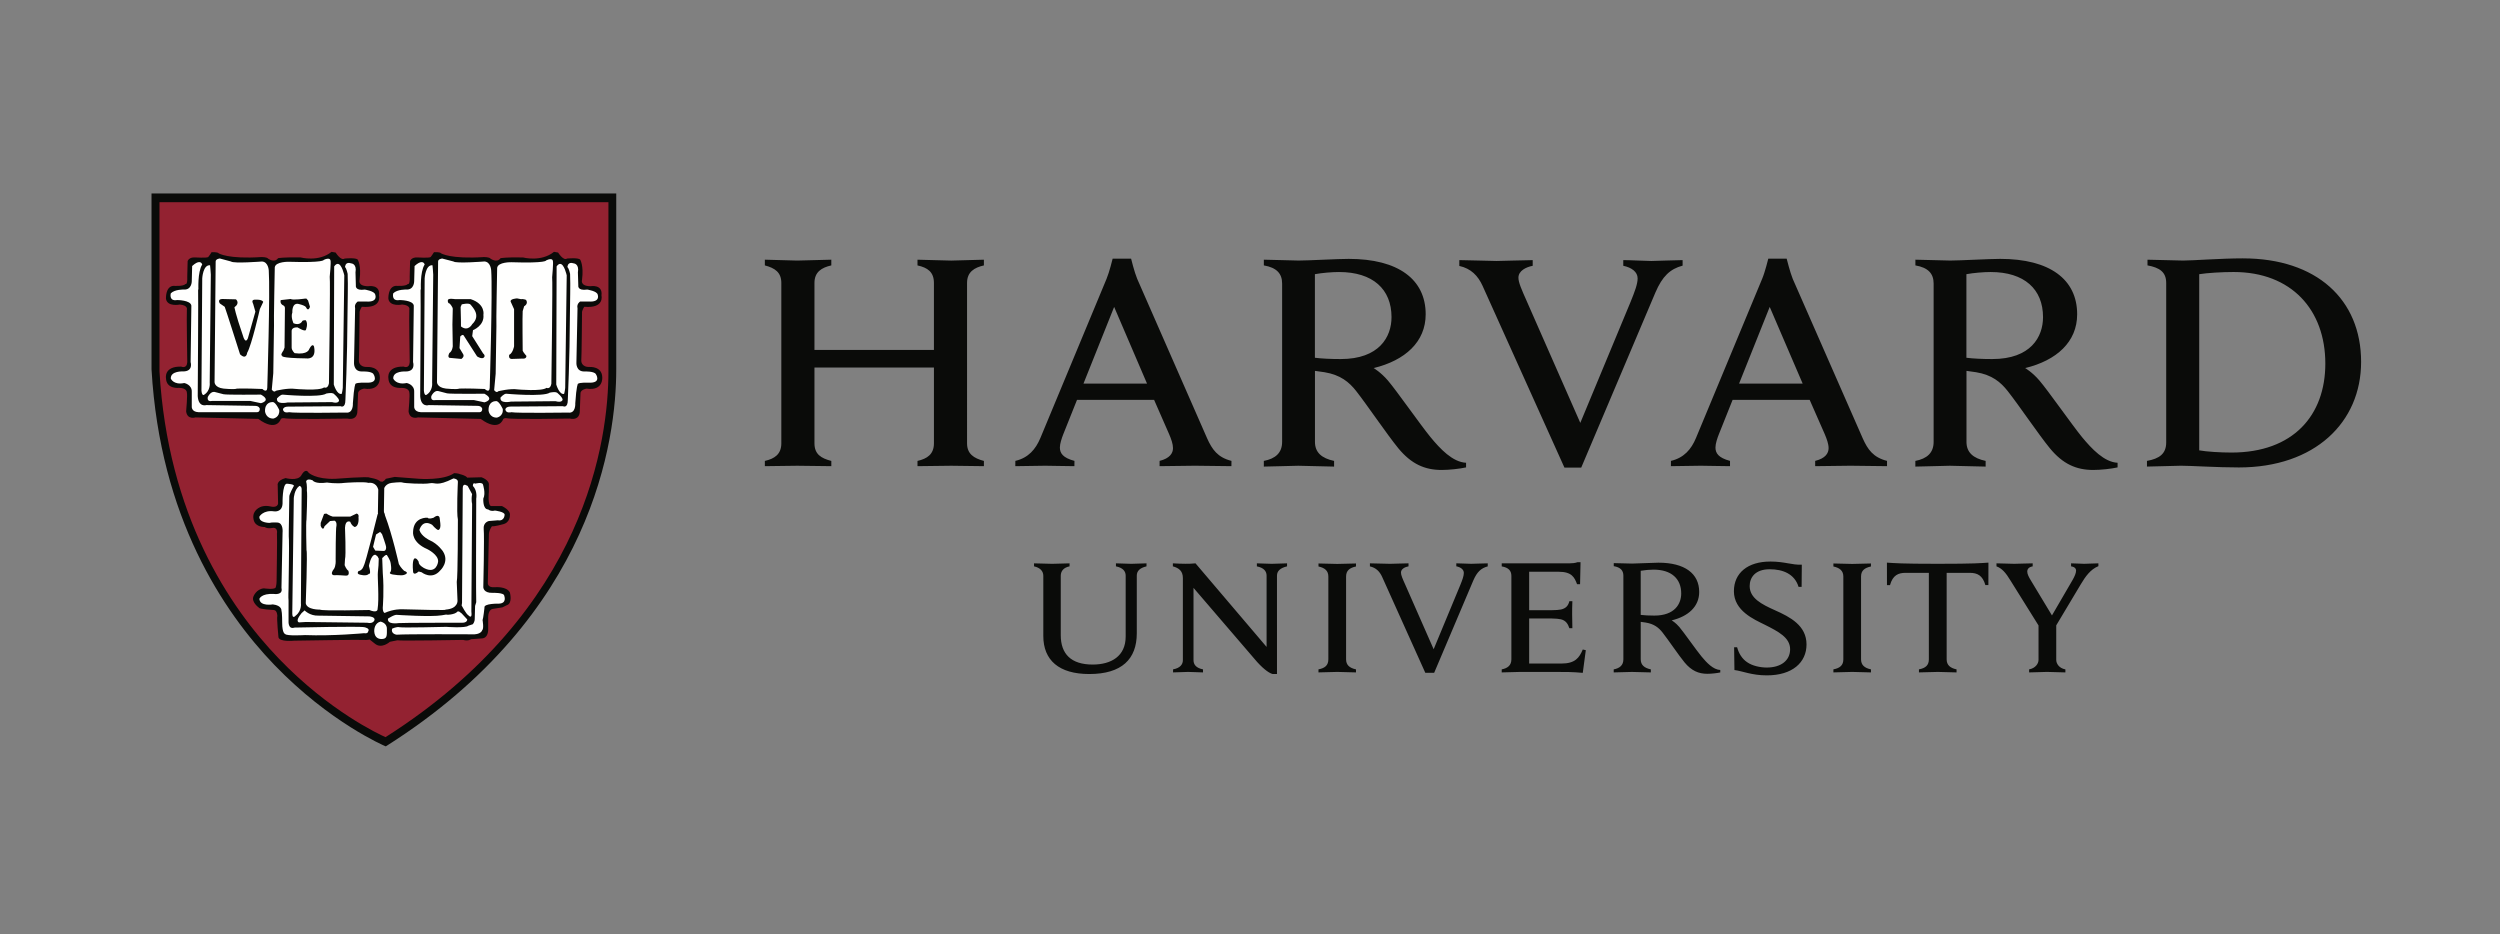 <svg xmlns="http://www.w3.org/2000/svg" width="198" height="74" viewBox="0 0 198 74">
    <rect x="0" y="0" width="198" height="74" fill="#808080" stroke="none"/>
    <g fill="none" fill-rule="evenodd">
        <g>
            <g>
                <g>
                    <path fill="#0A0B09" d="M118.958 30.115c1.415 0 2.194.72 2.194 1.886 0 .823-.51 1.754-2.128 1.754-.398 0-.805-.018-1.08-.055v-3.494c.296-.054.721-.091 1.014-.091zm14.247-.488v.238c.518.11.787.352.787.797v6.557c0 .464-.257.695-.787.795v.24c.29 0 1.265-.038 1.495-.038.27 0 1.191.039 1.48.039v-.24c-.521-.111-.785-.352-.785-.796v-6.557c0-.465.268-.687.784-.797v-.238c-.29 0-1.252.036-1.48.036-.271 0-1.204-.036-1.494-.036zm-40.781 0v.238c.517.11.781.352.781.797v6.557c0 .464-.253.695-.782.795v.24c.288 0 1.261-.038 1.493-.038.269 0 1.188.039 1.478.039v-.24c-.52-.111-.784-.352-.784-.796v-6.557c0-.465.27-.687.784-.797v-.238c-.291 0-1.25.036-1.478.036-.271 0-1.206-.036-1.492-.036zm53.697-.01v.238c.435.16.735.5 1.126 1.149l2.204 3.532v2.728c0 .291-.242.66-.745.75v.241c.316 0 1.192-.04 1.413-.04.265 0 1.179.04 1.46.04v-.24c-.503-.092-.725-.46-.725-.751v-2.737l1.94-3.245c.38-.638.773-1.188 1.398-1.443v-.223c-.273 0-.94.037-1.124.037-.184 0-.764-.037-1.039-.037v.24c.278.036.396.173.396.34 0 .184-.117.464-.28.743l-1.63 2.802s-1.558-2.587-1.69-2.802c-.133-.218-.267-.468-.267-.665 0-.22.138-.367.43-.419v-.239c-.33 0-1.245.037-1.463.037-.242 0-1.091-.037-1.404-.037zm-49.624 0v.24c.491.11.78.416.968.832l3.419 7.596h.702l3.1-7.311c.296-.684.615-.974 1.142-1.117v-.24c-.31 0-1.113.036-1.308.036-.214 0-.9-.037-1.18-.037v.236c.352.07.596.258.596.526 0 .242-.12.558-.285.967l-2.106 5.074-2.228-5.064c-.237-.524-.36-.804-.36-1.009 0-.287.32-.44.598-.493v-.237c-.315 0-1.243.038-1.457.038-.232 0-1.295-.038-1.6-.038zm-15.606 0v.238c.5.136.793.383.793.934v6.494c0 .345-.221.627-.777.731v.24c.203 0 .964-.038 1.187-.038.258 0 .981.039 1.184.039v-.24c-.55-.11-.752-.384-.752-.732V31.56l5.039 5.869c.616.674 1.019.904 1.232.953h.34V30.59c0-.367.26-.607.797-.734v-.239c-.206 0-.982.037-1.205.037-.26 0-.983-.037-1.184-.037v.24c.55.107.769.384.769.733v5.646l-5.63-6.619c-.23.03-.574.034-.793.034-.242 0-.717-.015-1-.034zm-10.996 0v.237c.494.11.735.382.735.751v4.761c0 1.927 1.243 3.017 3.638 3.017 2.574 0 3.766-1.178 3.766-3.229V30.59c0-.367.235-.608.769-.735v-.238c-.203 0-.991.037-1.21.037-.256 0-1.01-.037-1.21-.037v.238c.55.11.77.386.77.735v4.825c0 1.557-1.145 2.218-2.616 2.218-1.71 0-2.525-.842-2.525-2.327v-4.7c0-.39.239-.66.696-.751v-.238c-.273 0-1.152.037-1.374.037-.256 0-1.165-.037-1.439-.037zm49.464-.053c-.472 0-1.671.071-2.093.071-.258 0-1.169-.036-1.457-.036v.24c.543.092.762.348.762.755v6.626c0 .464-.283.703-.766.796v.239c.292 0 1.212-.038 1.443-.038.268 0 1.21.038 1.498.038v-.24c-.518-.11-.801-.351-.801-.795v-2.97c.147.016.27.037.399.057.666.11 1.03.408 1.33.79.471.6 1.269 1.79 1.74 2.363.545.657 1.103.905 1.806.905.328 0 .757-.05 1.025-.107v-.194c-.559-.026-1.08-.579-1.486-1.072-.41-.494-1.395-1.908-1.758-2.336-.302-.35-.601-.523-.601-.523 1.319-.32 2.176-1.097 2.176-2.248 0-1.465-1.15-2.32-3.217-2.32zm18.085-.004l.004 1.78h.24c.22-.788.66-.971 1.228-.971h1.849v6.85c0 .464-.253.695-.784.795v.24c.29 0 1.271-.038 1.5-.038.27 0 1.193.039 1.478.039v-.24c-.52-.111-.784-.352-.784-.796v-6.85h1.835c.59 0 1.013.2 1.232.97h.238l.004-1.779c-.6.037-1.07.093-4.019.093s-3.42-.056-4.021-.093zm-24.506-.035c-.168.072-.457.091-.625.091h-5.377v.243c.545.091.765.346.765.755v6.605c0 .464-.282.704-.766.796v.24c.275 0 1.225-.039 1.48-.039h2.686c.935 0 1.429 0 2.254.074l.24-1.794-.24-.056c-.275.653-.596 1.114-1.705 1.114h-2.541v-3.569h1.801c.254 0 .579.03.717.065.39.098.55.359.666.702h.238c0-.287-.018-.919-.018-1.096 0-.18 0-.778.018-1.043h-.238c-.084.346-.263.571-.666.66-.138.032-.455.054-.717.054h-1.801v-3.044h2.334c1.04 0 1.256.439 1.46.988h.238l.037-1.746h-.24zm15.261-.05c-1.77 0-2.874.9-2.874 2.352 0 1.556 1.61 2.234 2.43 2.643 1.101.552 2.022 1.03 2.022 1.949 0 .888-.718 1.45-1.852 1.45-.513 0-1.148-.136-1.553-.423-.388-.256-.666-.696-.792-1.182h-.238l.025 1.803c.635.078 1.358.422 2.567.422 2.031 0 3.142-1.029 3.142-2.448 0-1.5-1.298-2.175-2.497-2.708-1.064-.475-2.005-.96-2.005-1.918 0-.672.432-1.33 1.586-1.33 1.03 0 1.972.36 2.286 1.396h.242l.015-1.759c-.789.037-1.336-.248-2.504-.248zm-.038-20.167l2.61 6.072h-5.036l2.426-6.072zm-51.921 0l2.604 6.072h-5.033l2.429-6.072zm69.418-2.764c2.676 0 4.15 1.363 4.15 3.573 0 1.558-.961 3.32-4.023 3.32-.76 0-1.52-.034-2.046-.103V6.715c.558-.103 1.36-.171 1.919-.171zm-51.606 0c2.683 0 4.156 1.363 4.156 3.573 0 1.558-.964 3.32-4.024 3.32-.76 0-1.525-.034-2.044-.103V6.715c.554-.103 1.36-.171 1.912-.171zm70.856-.001c4.573 0 7.258 2.994 7.258 7.252 0 4.104-2.544 7.047-7.434 7.047-.865 0-1.96-.066-2.554-.174V6.716c.63-.102 1.797-.173 2.73-.173zm-61.33-.942v.461c.933.206 1.482.784 1.841 1.575l6.484 14.396h1.33l5.87-13.856c.556-1.298 1.164-1.871 2.16-2.14V5.6c-.58 0-2.107.07-2.477.07-.41 0-1.693-.07-2.223-.07v.45c.664.137 1.137.485 1.137.995 0 .46-.234 1.056-.545 1.833l-3.995 9.614-4.222-9.596c-.441-.993-.678-1.523-.678-1.905 0-.543.602-.84 1.13-.94v-.45c-.594 0-2.457.068-2.864.068-.441 0-2.366-.069-2.947-.069zm-55.002-.034v.453c.804.21 1.305.555 1.305 1.389v12.702c0 .87-.54 1.219-1.305 1.394v.415c.401 0 2.136-.033 2.559-.033.486 0 2.305.033 2.705.033v-.415c-.802-.208-1.335-.524-1.335-1.394v-6.003h9.462v6.003c0 .87-.54 1.219-1.302 1.394v.415c.398 0 2.186-.033 2.67-.033.42 0 2.195.033 2.59.033v-.415c-.802-.209-1.335-.559-1.335-1.394V7.41c0-.87.569-1.215 1.335-1.389v-.453c-.395 0-2.17.07-2.59.07-.484 0-2.272-.07-2.67-.07v.453c.8.175 1.302.52 1.302 1.389v5.306h-9.462V7.409c0-.87.568-1.215 1.335-1.389v-.453c-.4 0-2.219.07-2.706.07-.422 0-2.157-.07-2.559-.07zm97.842-.064c-.893 0-3.16.132-3.962.132-.488 0-2.208-.068-2.757-.068v.453c1.025.175 1.444.66 1.444 1.433v12.544c0 .879-.538 1.332-1.447 1.507v.45c.547 0 2.289-.067 2.73-.067.513 0 2.29.067 2.836.067v-.45c-.982-.209-1.517-.667-1.517-1.507v-5.624c.277.032.509.066.76.107 1.257.208 1.941.773 2.51 1.499.898 1.138 2.447 3.442 3.337 4.526 1.028 1.248 2.093 1.716 3.43 1.716.613 0 1.43-.092 1.93-.203v-.367c-1.052-.049-2.04-1.095-2.815-2.03-.768-.937-2.674-3.665-3.371-4.478-.565-.664-1.132-.992-1.132-.992 2.495-.606 4.117-2.077 4.117-4.26 0-2.77-2.173-4.388-6.093-4.388zm-51.6 0c-.894 0-3.165.132-3.965.132-.483 0-2.21-.068-2.757-.068v.453c1.028.175 1.448.66 1.448 1.433v12.544c0 .879-.539 1.332-1.449 1.507v.45c.547 0 2.293-.067 2.727-.067.51 0 2.29.067 2.838.067v-.45c-.982-.209-1.515-.667-1.515-1.507v-5.624c.273.032.508.066.757.107 1.258.208 1.945.773 2.514 1.499.89 1.138 2.445 3.442 3.333 4.526 1.033 1.248 2.092 1.716 3.428 1.716.618 0 1.43-.092 1.936-.203v-.367c-1.058-.049-2.047-1.095-2.816-2.03-.772-.937-2.677-3.665-3.37-4.478-.569-.664-1.133-.992-1.133-.992 2.494-.606 4.12-2.077 4.12-4.26 0-2.77-2.18-4.388-6.096-4.388zm33.23-.017s-.262 1.073-.485 1.595l-5.242 12.61c-.375.897-.947 1.566-1.982 1.811l-.003.418 2.372-.035c.338 0 1.766.035 2.309.035v-.418c-.915-.245-1.152-.607-1.152-1.062 0-.295.143-.733.267-1.041l1.091-2.732h6.102l1.195 2.717c.166.394.305.774.305 1.112 0 .397-.25.807-1.063 1.006v.418c.6 0 2.38-.035 2.798-.035.427 0 2.293.035 2.892.035v-.418c-1.098-.278-1.529-.907-1.92-1.777l-5.549-12.643c-.213-.522-.479-1.597-.479-1.597h-1.464l.008.001zm-51.927 0s-.26 1.073-.481 1.595l-5.242 12.61c-.378.897-.947 1.566-1.982 1.811l-.003.418 2.372-.035c.335 0 1.766.035 2.308.035l.004-.418c-.916-.245-1.155-.607-1.155-1.062 0-.295.146-.733.266-1.041l1.092-2.732h6.104l1.19 2.717c.169.394.307.774.307 1.112 0 .397-.255.807-1.06 1.006l-.003.418c.601 0 2.379-.035 2.8-.035.426 0 2.29.035 2.89.035l.004-.418c-1.102-.278-1.53-.907-1.924-1.777L78.065 7.082c-.22-.522-.482-1.597-.482-1.597h-1.467l.005.001zm89.522-.024c-1.729 0-3.949.174-4.743.174-.494 0-2.273-.067-2.819-.067v.45c.948.174 1.482.518 1.482 1.389v12.635c0 .897-.54 1.284-1.523 1.46v.45c.546 0 2.205-.068 2.694-.068.802 0 2.853.137 4.586.137 6.003 0 9.68-3.561 9.68-8.364 0-4.944-3.535-8.195-9.357-8.195zM0 .32l.001 13.94c.678 11.7 5.669 19.184 9.732 23.404 4.407 4.573 8.715 6.403 8.759 6.422l.062.025.058-.035c16.422-10.388 18.195-24.317 18.195-29.823V.32H0z" transform="translate(-727 -704) translate(727 704) translate(12 15)"/>
                    <path fill="#932231" d="M.631 1.012V14.41c.66 11.374 5.507 18.654 9.458 22.756 4 4.156 7.913 5.98 8.444 6.216C34.465 33.275 36.188 19.756 36.188 14.41V1.013H.63" transform="translate(-727 -704) translate(727 704) translate(12 15)"/>
                    <path fill="#0A0B09" d="M12.246 22.291c-.204-.004-.387.364-.387.364-.294.474-1.242.208-1.242.208-.742.206-.622.59-.622.59l.03 1.424c-.059.383-.593.234-.593.234-.947-.209-1.273.444-1.273.444-.178.295-.059.652-.059.652.149.562.859.533.859.533.266.176.68.06.68.06.386 0 .296.442.296.442.03.237-.028 3.763-.028 3.763 0 .295-.06.473-.06.473 0 .268-.947.118-.947.118-.62.06-.83.654-.83.654-.178.442.444.885.444.885.03.119 1.185.18 1.185.18.266.028.266.47.266.47-.059.18.09 1.69.09 1.69.088.387 1.242.267 1.242.267s5.448-.092 5.568-.06c.117.029.413-.031.413-.031l.414.327c.534.445 1.185-.147 1.185-.147l.593-.12c.179.06 5.21-.03 5.21-.03.415.118.623-.056.623-.056l.828-.06c.564 0 .534-.714.534-.714v-1.035c.031-.562.355-.589.355-.589l.77-.124.356-.174c.473-.149.237-1.006.237-1.006-.268-.505-1.185-.416-1.185-.416-.622.058-.562-.356-.562-.356l.086-3.878c.03-.326.24-.592.24-.592.204.028.828-.148.828-.148.622-.12.593-.71.593-.71.088-.413-.623-.74-.623-.74h-.86c-.297-.061-.18-1.127-.18-1.127v-.532c.06-.415-.59-.624-.59-.624l-1.125.03c-.119-.175-.53-.264-.53-.264-.208-.093-.507-.093-.507-.093-.83.594-2.753.449-2.753.449l-1.954-.15-.711.15c-.058.145-.266.234-.266.234l-.178-.028c-.178-.205-.83-.298-.83-.298-.058-.118-2.723.092-2.723.092-1.54.058-2.105-.477-2.105-.477-.066-.111-.136-.153-.203-.154zm2.012-17.346c-1.005.826-2.456.443-2.456.443-1.332-.03-1.777.059-1.777.059-.294.414-.797.03-.797.03-.09-.12-.503-.12-.503-.12-2.697.179-3.405-.296-3.405-.296-.09-.116-.566-.088-.566-.088-.057.12-.263.385-.263.385-.121.088-1.04.03-1.04.03-.502-.03-.59.297-.59.297l-.03 1.212c.03.711-.147.595-.147.595-.15.206-.95.146-.95.146-.65.06-.588 1.035-.588 1.035.116.653 1.094.447 1.094.447.682.06.56.411.56.411-.028.296.032 4.148.032 4.148-.033.562-.475.356-.475.356-1.391-.034-1.211.917-1.211.917.028.888 1.033.768 1.033.768.653 0 .621.386.621.386.062.119-.057 1.48-.057 1.48.09.683.74.473.74.473l4.975.118c1.45 1.07 1.776.03 1.776.03.06-.117.266-.088.266-.088.385.118 4.884.032 5.004.032.83.175.799-.565.799-.565l.059-1.48c.06-.265.474-.328.474-.328 1.361.21 1.246-.915 1.246-.915-.03-.863-.98-.799-.98-.799-.71.027-.68-.503-.68-.503.03-.387.057-3.76.057-3.76-.028-.208.181-.505.181-.505 1.627.147 1.36-.89 1.36-.89.12-.914-.858-.738-.858-.738-.859 0-.683-.503-.683-.503.15-1.155-.146-1.6-.146-1.6-.15-.178-1.035-.088-1.035-.088-.3.207-.712-.473-.712-.473l-.328-.06v.001zm17.617-.001c-1.005.83-2.457.446-2.457.446-1.332-.032-1.775.058-1.775.058-.296.413-.802.03-.802.03-.085-.12-.501-.12-.501-.12-2.695.178-3.406-.296-3.406-.296-.087-.119-.562-.09-.562-.09-.06.12-.266.386-.266.386-.119.09-1.037.032-1.037.032-.504-.032-.591.293-.591.293l-.03 1.216c.03.708-.148.591-.148.591-.147.208-.947.148-.947.148-.652.06-.593 1.037-.593 1.037.12.65 1.096.443 1.096.443.682.06.563.415.563.415-.03.294.03 4.145.03 4.145-.03.563-.475.357-.475.357-1.39-.032-1.214.915-1.214.915.028.89 1.036.771 1.036.771.653 0 .623.385.623.385.059.119-.061 1.48-.061 1.48.09.683.742.473.742.473l4.974.12c1.45 1.068 1.774.027 1.774.027.058-.116.27-.087.27-.087.384.12 4.885.031 5.003.031.828.177.798-.564.798-.564l.057-1.48c.062-.267.476-.327.476-.327 1.364.208 1.246-.916 1.246-.916-.032-.86-.98-.799-.98-.799-.709.03-.68-.503-.68-.503.03-.386.058-3.76.058-3.76-.028-.21.18-.504.18-.504 1.625.147 1.36-.89 1.36-.89.12-.917-.858-.739-.858-.739-.859 0-.682-.503-.682-.503.146-1.157-.146-1.6-.146-1.6-.148-.176-1.038-.088-1.038-.088-.294.205-.711-.475-.711-.475l-.326-.058z" transform="translate(-727 -704) translate(727 704) translate(12 15)"/>
                    <path fill="#FFFFFE" d="M18.139 34.231c-.417.089-.565.565-.474.95.088.384.413.47.707.413.297-.059.27-.325.27-.799 0-.474-.503-.564-.503-.564zm6.216-.803l-.119.003c-.205.27-.917.268-.917.268s.504-.118-.325.032c-.831.146-3.524-.032-3.524-.032-.21-.062-.741.297-.741.297-.088.502.83.354.83.354.147-.03 4.973-.03 4.973-.03.506.03.472-.263.472-.263l-.442-.476-.207-.153zm-12.23-.084l-.235.209c-.564.679-.208.74-.208.74l.533-.032 4.858.059c.53.117.592-.235.592-.235.027-.237-.42-.268-.42-.268l-4.023-.059c-.682.028-1.096-.414-1.096-.414zm-.413-9.86c-.414.297-.444.977-.444.977l-.12 9.12c0 .503.268.178.268.178.504-.384.415-.977.415-.977l.06-8.94c.029-.358-.179-.358-.179-.358zm13.132-.09c-.097-.014-.194.031-.194.268l-.058 9.091-.03.203s.356.682.533.776c0 0 .326.381.237-.3l.059-8.53s-.088-.294 0-.766l-.354-.652-.193-.09zm-14.14-.085c-.355.057-.325 1.569-.325 1.569-.03.738-.68.62-.68.62-.859-.118-1.153.415-1.153.415-.06.5.798.5.798.5.15-.054.621-.029.621-.029.505.03.414.803.414.803l-.087 4.38c.148.591-.593.475-.593.475-1.008-.058-1.153.384-1.153.384.029.623 1.064.443 1.064.443.74.086.682.506.682.506.058.147.058.946.058.946 0 .86.234.89.234.89.09.175 1.572.088 1.572.088 2.22.086 4.677-.15 4.677-.15.328.061.329-.147.329-.147.176-.236-.297-.326-.297-.326-.327-.09-5.537.028-5.537.028-.533.181-.474-.531-.474-.531v-1.598c-.03-.24 0-.947 0-.947s.059-3.733.03-3.88c-.03-.148 0-1.421 0-1.421l.029-1.982c-.03-.15.327-.802.327-.802.207-.208-.536-.234-.536-.234zm15.201-.05c-.144.01-.277.049-.277.049s.06 0-.061-.03c-.118-.03-.117.206-.117.206.385.386.267 1.005.267 1.005-.03 7.909 0 8.204 0 8.204l-.09.295s-.029.799-.029 1.039c0 .235-.148.411-.148.411l-.355.119c-.238.207-1.745.09-1.745.09s-3.466.087-3.702.03c-.239-.063-.594.118-.594.118-.117.415.356.474.356.474.8-.059 5.893-.031 5.893-.031.8.06.886-.325.886-.325.15-.118.03-.8.03-.8.059-.147.15-.979.15-.979-.091-.354 1.154-.325 1.154-.325.65-.029.413-.62.413-.62 0-.265-.916-.235-.916-.235-.742.03-.743-.445-.743-.445s.092-4.028.032-4.592c-.06-.56.413-.652.413-.652l.711-.058c.533.09.532-.445.532-.445 0-.235-.766-.325-.766-.325-.358.09-.532-.089-.532-.089-.447 0-.39-.859-.39-.859.21-.416-.029-1.124-.029-1.124-.044-.105-.199-.12-.343-.107zm-1.993-.367c-1.335.678-1.422.292-1.865.382-.445.09-2.044 0-2.161-.056-.121-.063-.86.026-.86.026-.476.06-.594.415-.594.415l-.03 1.956-.087.445-.208.147-.178-.592.03-1.836c-.176-.653-.769-.535-.769-.535-.386-.117-1.895 0-1.895 0-.681.09-1.393-.026-1.393-.026-.978.145-1.153-.183-1.153-.183-.503-.178-.503.12-.503.12.088.238.058.71.058.71.06.238-.03 2.282-.03 2.282-.058.207 0 2.425 0 2.425.09.151-.058 4.207-.058 4.207.089.534 1.125.503 1.125.503.117.12 3.907.032 3.907.032.624.264.652-.032.652-.032.148-.888-.02-2.616.03-2.991.09-.68.06-1.389.06-1.389l.268-.032.057 1.51c.118 1.363 0 2.754 0 2.754 0 .384.148.413.148.413.708-.323 1.36-.294 1.36-.294 4.09.117 3.437.03 3.437.03 1.035-.06.975-.712.975-.712l-.06-1.481c.09-.325.09-4.943.09-4.943-.12-.472 0-2.993 0-2.993 0-.235-.354-.263-.354-.263zm-14.287-6.05l-.1.007s-.565 0-.535.737c0 0 .06.566.652.566 0 0 .532-.093.473-.683 0 0-.25-.566-.49-.628zm17.703-.075l-.102.007s-.562 0-.533.742c0 0 .06.561.652.561 0 0 .532-.088.475-.68 0 0-.25-.567-.492-.63zm-13.057-.637c-.175-.013-.425.038-.425.038-.503.354-3.464.087-3.464.087-.178 0-.443.295-.443.295-.09.534.829.328.829.328.175 0 3.524-.03 3.524-.03.532.149.56-.12.56-.12 0-.207-.444-.56-.444-.56l-.137-.038zm17.703-.072c-.176-.013-.427.038-.427.038-.499.354-3.46.088-3.46.088-.18 0-.444.295-.444.295-.091.533.828.328.828.328.178 0 3.522-.033 3.522-.033.534.151.565-.116.565-.116 0-.208-.445-.562-.445-.562l-.139-.038zm-27.002-.02c-.096-.01-.313.02-.511.395 0 0-.118.416.323.324h3.05l.83.177s.862-.205 0-.68c0 0-2.725.031-2.963-.03 0 0-.56-.147-.678-.175l-.051-.01zm17.703-.072c-.095-.01-.31.017-.51.392 0 0-.117.415.325.33h3.05l.826.178s.86-.208 0-.682c0 0-2.721.026-2.958-.03 0 0-.563-.148-.683-.178l-.05-.01zM4.637 6.01c-.563-.059-.62 1.037-.62 1.037l-.062 8.884c.032.413.179.353.179.353.563-.325.474-.978.474-.978s.089-8.41.089-8.558c0-.148-.06-.738-.06-.738zm17.616-.002c-.562-.057-.62 1.04-.62 1.04l-.061 8.88c.03.414.179.357.179.357.56-.326.474-.978.474-.978s.086-8.408.086-8.557c0-.15-.058-.742-.058-.742zM32.344 5.9c-.078.007-.165.066-.26.199l-.028 9.354s.237.832.62.744c0 0 .059-.178.088-.475l.12-8.914s-.197-.937-.54-.908zm-17.615 0c-.08.007-.167.065-.262.199l-.03 9.355s.238.832.625.742c0 0 .057-.178.086-.476l.12-8.912s-.195-.938-.54-.908zm18.55-.077c-.339-.027-.338.333-.338.333.12.091.21.534.21.534.04 1.03-.01 2.139-.014 3.198-.015 3.554-.166 6.78-.166 6.78 0 .71-.386.502-.386.502l-4.143.03c-.417 0-.417.239-.417.239.06.328.476.207.476.207.383.087 4.5.03 4.5.03.622.09.561-.74.561-.74.09-1.393.208-1.538.208-1.538.148-.121.83-.092.83-.092 1.098.06.59-.679.59-.679-.148-.238-.886-.207-.886-.207-.712.028-.652-.71-.652-.71l.088-4.295c-.088-.356.208-.534.208-.534h.683c.946.06.71-.534.71-.534-.032-.294-.83-.414-.83-.414-.798.12-.709-.327-.709-.327l-.032-1.032c.119-.683-.325-.714-.325-.714l-.167-.037zm-17.615 0c-.338-.028-.337.333-.337.333.117.093.207.534.207.534.04 1.03-.008 2.14-.012 3.196-.015 3.555-.166 6.782-.166 6.782 0 .71-.385.505-.385.505l-4.148.031c-.412 0-.412.235-.412.235.059.325.475.206.475.206.384.088 4.5.03 4.5.03.621.089.562-.74.562-.74.09-1.389.206-1.54.206-1.54.15-.117.83-.089.83-.089 1.096.06.592-.68.592-.68-.146-.237-.886-.206-.886-.206-.713.028-.652-.712-.652-.712l.088-4.293c-.088-.355.208-.533.208-.533h.68c.948.06.708-.532.708-.532-.028-.297-.828-.415-.828-.415-.799.117-.71-.327-.71-.327l-.029-1.037c.119-.68-.323-.709-.323-.709l-.168-.038zm5.72-.065c-.12.003-.296.078-.55.311l-.032 1.214s0 .681-.62.65c0 0-.711-.03-1.037.296 0 0-.178.653.503.535 0 0 1.065 0 1.124.441l-.058 4.473s.238.743-.59.743c0 0-1.01-.061-.979.56 0 0 .209.53 1.066.354 0 0 .623.117.592.713v1.122s-.06.448.533.476h4.62s.235.03.235-.266c0 0-.03-.237-.384-.237l-3.848-.06s-.623.208-.681-.711c0 0 .058-8.349.029-8.497-.03-.146.03.12.03.12s-.09-1.45.295-2.046c0 0-.047-.196-.247-.19zm-17.616 0c-.121.003-.296.078-.55.311l-.03 1.214s0 .681-.622.65c0 0-.713-.03-1.039.298 0 0-.177.65.503.533 0 0 1.066 0 1.126.441l-.06 4.472s.238.74-.593.74c0 0-1.004-.057-.976.566 0 0 .208.533 1.068.353 0 0 .622.12.593.71v1.127s-.062.444.53.473h4.621s.237.029.237-.269c0 0-.031-.233-.386-.233l-3.847-.062s-.626.208-.683-.71c0 0 .059-8.348.03-8.499-.029-.145.028.119.028.119s-.085-1.447.297-2.042c0 0-.047-.197-.248-.192zm27.783-.23c-.074.008-.17.036-.296.095 0 0 .058.238-2.754.145 0 0-1.066-.028-1.126.447 0 0-.088 4.471-.059 4.62l-.059 3.76-.12 1.301s.18.268.327.09c0 0 .947-.24 1.54-.145 0 0 1.898.176 2.28-.123 0 0 .297.147.384-.325 0 0 .116-8.288.062-8.436 0 0 .114-1.188.054-1.305 0 0-.014-.148-.234-.123zM13.935 5.49c-.073.007-.168.034-.293.093 0 0 .057.239-2.755.15 0 0-1.067-.03-1.125.443 0 0-.09 4.472-.061 4.622l-.057 3.76-.12 1.3s.176.27.326.09c0 0 .947-.236 1.54-.148 0 0 1.895.18 2.279-.117 0 0 .297.146.384-.327 0 0 .12-8.288.06-8.438 0 0 .12-1.184.06-1.302 0 0-.019-.15-.238-.126zm9.088-.014s-.355.029-.325.264l-.088 9.507s-.03.44.71.529c0 0 .857.09 1.063 0 0 0 .568-.03 2.015.032 0 0 .358.358.387-.09 0 0 .235-7.696.118-9.298 0 0-.031-.681-.534-.712 0 0-2.248.18-2.457 0l-.889-.232zM5.41 5.472s-.359.032-.33.27l-.087 9.505s-.03.441.71.53c0 0 .86.09 1.067 0 0 0 .56-.03 2.013.031 0 0 .356.355.385-.09 0 0 .236-7.699.118-9.297 0 0-.03-.68-.534-.71 0 0-2.249.176-2.456 0l-.886-.239z" transform="translate(-727 -704) translate(727 704) translate(12 15)"/>
                    <path fill="#0A0B09" d="M18.107 27.127l.15.177s.324.89.324 1.035c0 .152-.031.296-.207.296-.177 0-.652-.027-.652-.027l-.176-.298s.207-.83.237-.978l.324-.205zm4.567-1.27c-.071-.01-.178.02-.333.145 0 0-.385.145-.475 0 0 0-1.122-.09-1.151 1.124 0 0-.122.832 1.125 1.365 0 0 .917.442.857 1.003 0 0-.121 1.008-1.096.505 0 0-.473-.238-.442-.505 0 0-.15-.326-.327-.266 0 0-.209.059-.117 1.035 0 0 0 .387.444 0l.233.061s.801.653 1.48-.149c0 0 .744-.68.208-1.509 0 0-.383-.59-1.064-.886 0 0-.651-.299-.8-.802 0 0 .209-.89 1.006-.416 0 0 .297.356.475.416 0 0 .236 0 .176-.535l-.055-.441s-.024-.128-.144-.145zm-8.83-.183l-.179.029-.267.713v.238c.209.473.3.029.3.029l.441-.416.356-.03c.209.09.15.417.15.417-.062.146-.062 2.634-.062 2.634.031.532-.116.741-.116.741-.416.53 0 .53 0 .53.178-.028.916.031.916.031.357.03.208-.385.208-.385-.178-.12-.295-.444-.295-.444l.028-.473c.09-.296 0-2.488 0-2.488.03-.68.416-.475.416-.475.116.329.354.415.354.415.384-.086.298-.769.298-.769.058-.268-.15-.297-.15-.297l-.502.24h-1.392c-.237-.062-.503-.24-.503-.24zm4.34-.33c-.151-.027-.206.263-.284.419 0 0-.947 3.85-1.097 4.057 0 0-.087.355-.412.413 0 0-.177.206.088.27 0 0 .563.176.74-.064 0 0 .207.12 0-.619 0 0 .148-.885.503-.885 0 0 .207.113.236.232.032.12.357 0 .357 0s.208-.267.326-.206c0 0 .264.386.295.622 0 0 .118.593-.03.741 0 0-.146.115.21.178 0 0 .68.118.887.029 0 0 .504-.147 0-.325 0 0-.268-.24-.414-.532 0 0-.503-2.282-1.096-3.852 0 0-.03-.294-.237-.445l-.072-.033zm6.696-16.29c.163-.014.34-.006.4.082.118.177.857.83.119 1.539 0 0-.325.623-.89.18 0 0 0-.89-.028-1.542l.09-.206s.147-.038.31-.053zM5.59 8.68c-.411.028-.177.353-.177.353l.385.266c.059.12 1.214 3.762 1.214 3.762.505.475.563-.118.563-.118C7.93 12.35 8.58 9.48 8.58 9.48l.267-.565c-.088-.236-.71-.178-.71-.178-.267.03-.088.327-.088.327l.178.62-.594 2.103c-.207.503-.384-.178-.384-.178-.622-1.803-.68-2.277-.68-2.277.472-.33.118-.625.118-.625L5.59 8.68zm18.188-.014c-.133-.004-.274.01-.304.086 0 0-.058.266.15.295 0 0 .235.265.235.414l-.028 1.244.028 1.718s-.028.385-.265.532c0 0-.178.296 0 .385l.944.088s.3-.177.121-.416l-.266-.441.059-.917s.178-.209.268-.09l1.064 1.66s.475.326.593 0c0 0 .03-.121-.118-.239l-.86-1.362.062-.473s.916-.356.826-1.215c0 0 .177-.858-1.008-1.243h-1.243s-.125-.022-.258-.025zm-11.515-.02l-.099.002s-1.008.15-1.127.03l-.801.09s-.116.296.24.443c0 0 .09.06.09.18l-.031 3.138-.087.234s-.298.385-.091.416c0 0-.265.179 1.894.206 0 0 .83.147.624-.917 0 0-.088-.384-.387.179 0 0-.09.472-1.151.324 0 0-.239-.208-.239-.442v-1.304s-.032-.327.474-.294c0 0 .561.355.651.205 0 0 .207-.472 0-.77 0 0-.267-.028-.297.09 0 0-.178.355-.68.148 0 0-.237-.475-.091-.86 0 0-.057-.74.448-.68 0 0 .59.118.648.297 0 0 .148.357.3-.059l-.153-.505-.135-.15zm16.69-.013s-.594.029-.504.265l.266.591v2.934s-.089.53-.385.68c0 0-.088.298.178.326l.857-.028s.328.057.328-.212c0 0-.237-.265-.296-.41 0 0-.032-2.814 0-3.14l.118-.387s.356-.176.149-.502c0 0-.208-.089-.416-.059l-.295-.058z" transform="translate(-727 -704) translate(727 704) translate(12 15)"/>
                </g>
                <path d="M0 0H198V74H0z" transform="translate(-727 -704) translate(727 704)"/>
            </g>
        </g>
    </g>
</svg>
